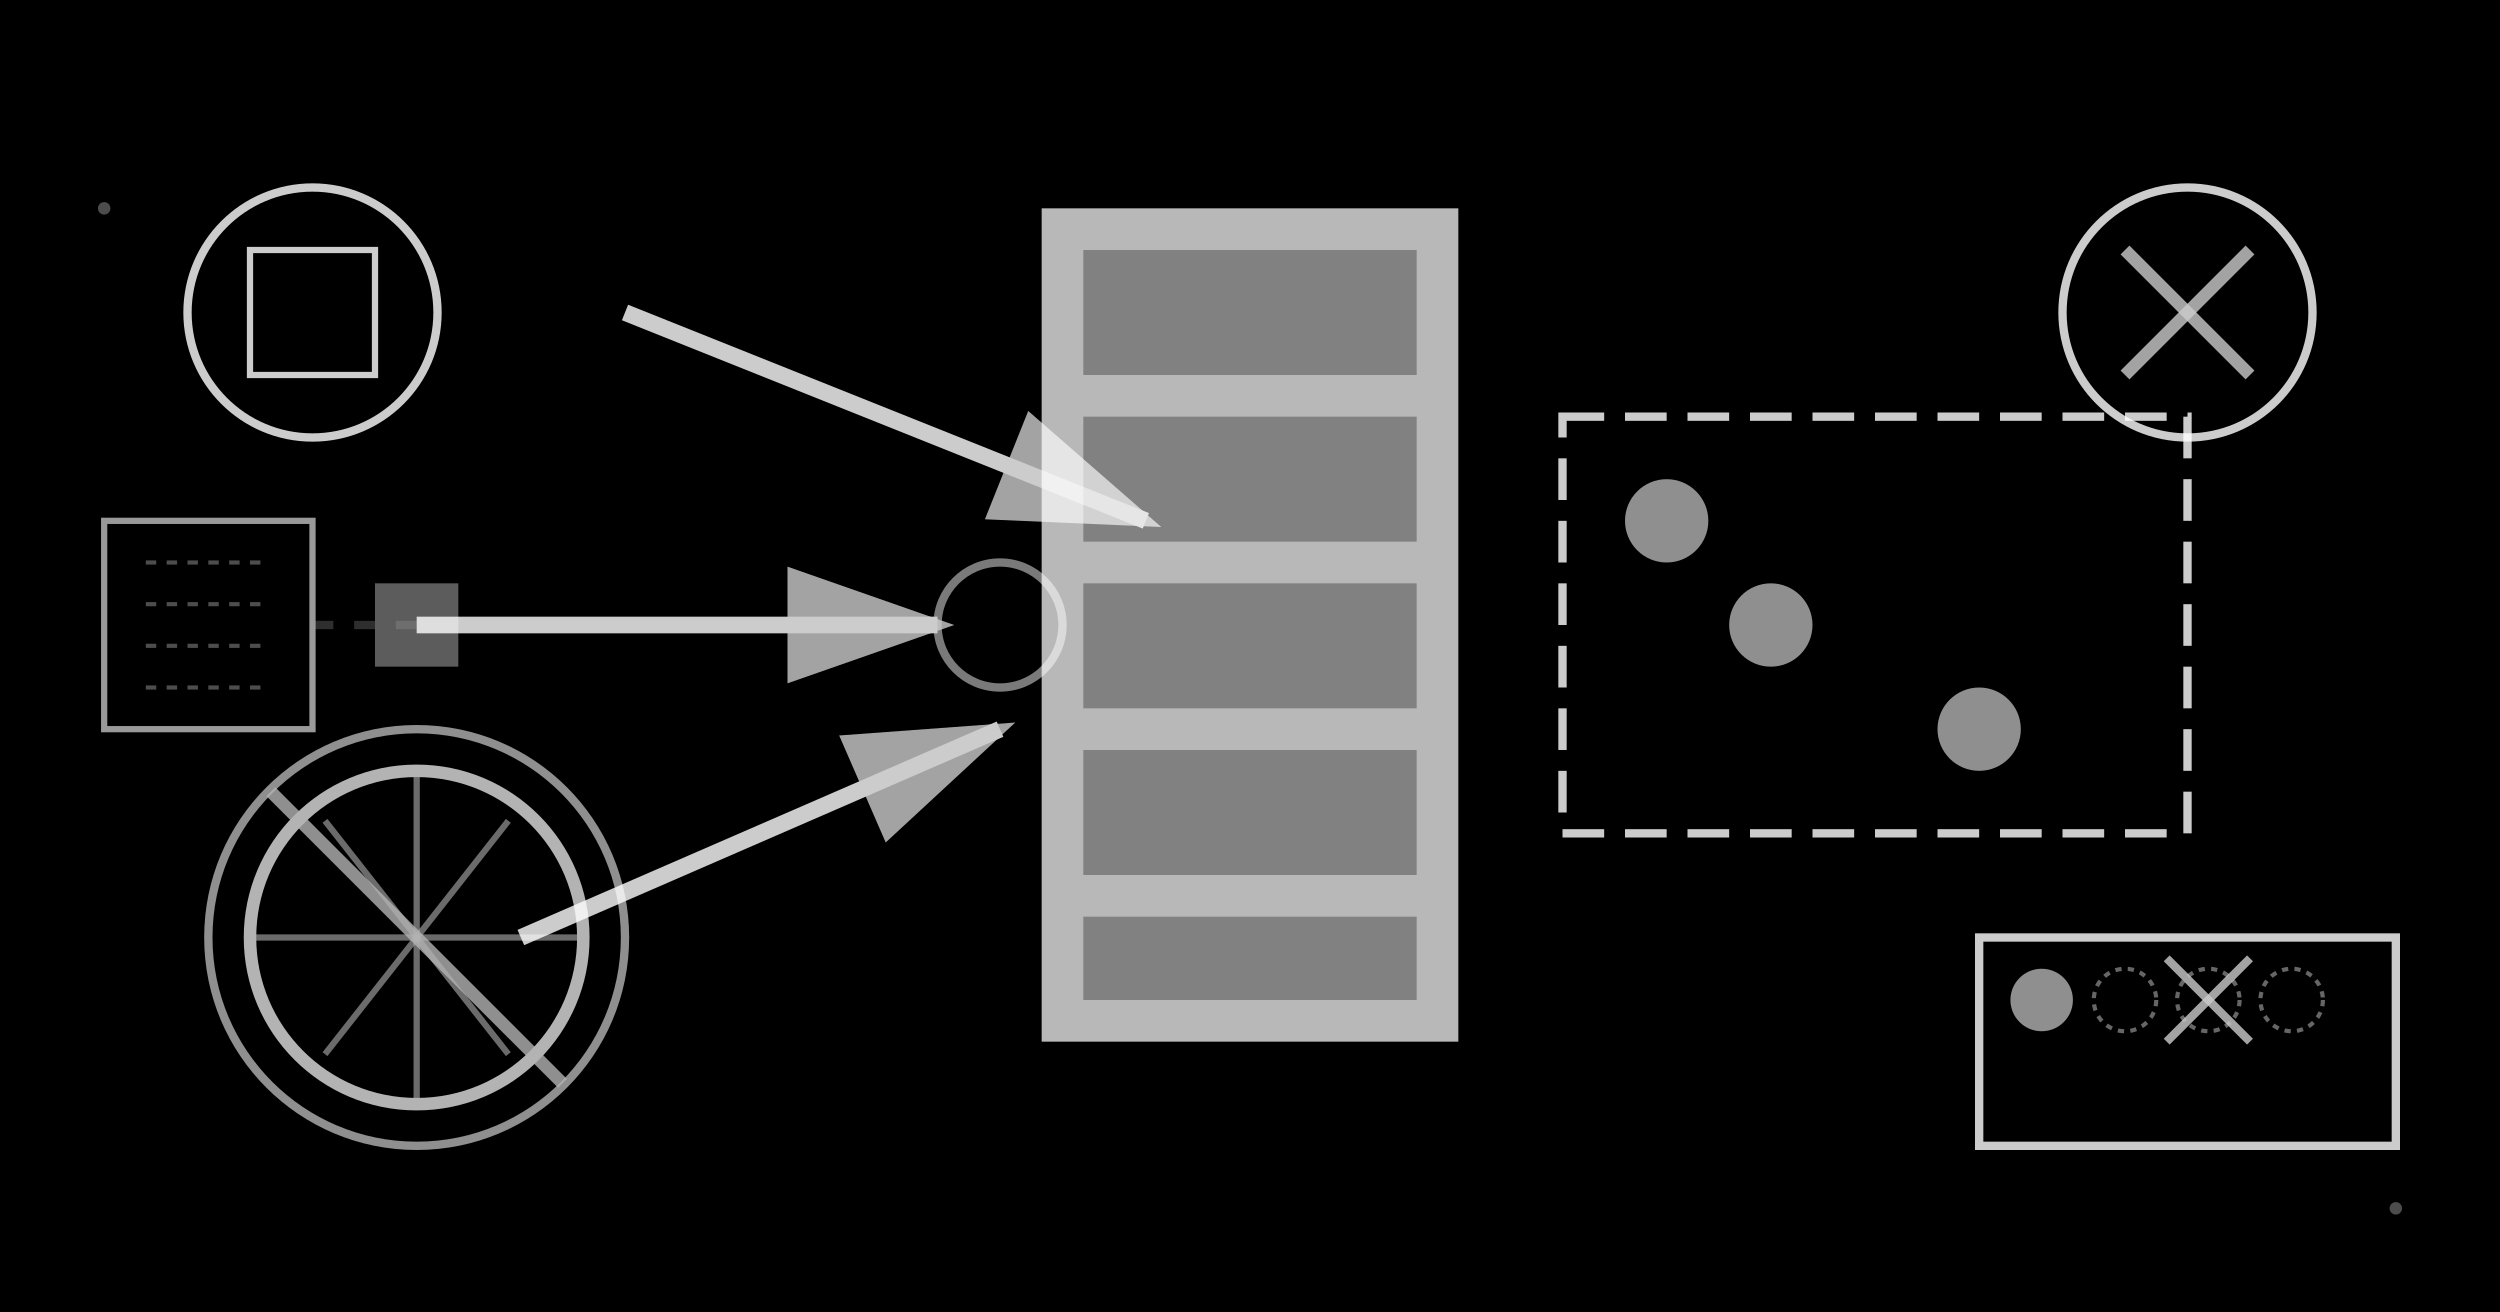 <svg width="1200" height="630" viewBox="0 0 1200 630" xmlns="http://www.w3.org/2000/svg">
  <rect width="1200" height="630" fill="#000000"/>
  
  <!-- Large barrier/wall visualization -->
  <g opacity="0.9">
    <!-- Massive wall structure -->
    <rect x="500" y="100" width="200" height="400" fill="#ffffff" opacity="0.8">
      <animate attributeName="opacity" values="0.7;1;0.7" dur="4s" repeatCount="indefinite"/>
    </rect>
    
    <!-- Wall segments -->
    <rect x="520" y="120" width="160" height="60" fill="#000000" opacity="0.3"/>
    <rect x="520" y="200" width="160" height="60" fill="#000000" opacity="0.3"/>
    <rect x="520" y="280" width="160" height="60" fill="#000000" opacity="0.3"/>
    <rect x="520" y="360" width="160" height="60" fill="#000000" opacity="0.3"/>
    <rect x="520" y="440" width="160" height="40" fill="#000000" opacity="0.3"/>
  </g>
  
  <!-- Blocked pathways -->
  <g opacity="0.8">
    <!-- Large arrow hitting wall -->
    <path d="M200 300 L450 300" stroke="#ffffff" stroke-width="8" marker-end="url(#arrowhead)">
      <animate attributeName="opacity" values="0.6;1;0.6" dur="3s" repeatCount="indefinite"/>
    </path>
    
    <!-- Impact visualization -->
    <circle cx="480" cy="300" r="30" fill="none" stroke="#ffffff" stroke-width="4" opacity="0.6">
      <animate attributeName="opacity" values="0.4;0.8;0.4" dur="2s" repeatCount="indefinite"/>
      <animate attributeName="r" values="20;40;20" dur="2s" repeatCount="indefinite"/>
    </circle>
    
    <!-- Another blocked arrow from different angle -->
    <path d="M300 150 L550 250" stroke="#ffffff" stroke-width="8" marker-end="url(#arrowhead)">
      <animate attributeName="opacity" values="0.6;1;0.6" dur="3.5s" repeatCount="indefinite"/>
    </path>
    
    <!-- Third blocked arrow -->
    <path d="M250 450 L480 350" stroke="#ffffff" stroke-width="8" marker-end="url(#arrowhead)">
      <animate attributeName="opacity" values="0.6;1;0.6" dur="2.8s" repeatCount="indefinite"/>
    </path>
  </g>
  
  <!-- Physical law symbols -->
  <g opacity="0.8">
    <!-- Energy conservation circle -->
    <circle cx="150" cy="150" r="60" fill="none" stroke="#ffffff" stroke-width="4">
      <animate attributeName="opacity" values="0.7;1;0.7" dur="4s" repeatCount="indefinite"/>
      <animateTransform attributeName="transform" type="rotate" values="0 150 150; 360 150 150" dur="8s" repeatCount="indefinite"/>
    </circle>
    
    <!-- E=mc² representation -->
    <rect x="120" y="120" width="60" height="60" fill="none" stroke="#ffffff" stroke-width="3">
      <animate attributeName="opacity" values="0.6;0.9;0.6" dur="3s" repeatCount="indefinite"/>
    </rect>
    
    <!-- Speed limit visualization -->
    <circle cx="1050" cy="150" r="60" fill="none" stroke="#ffffff" stroke-width="4">
      <animate attributeName="opacity" values="0.7;1;0.7" dur="5s" repeatCount="indefinite"/>
    </circle>
    
    <!-- Speed barrier -->
    <path d="M1020 120 L1080 180" stroke="#ffffff" stroke-width="6" opacity="0.8"/>
    <path d="M1080 120 L1020 180" stroke="#ffffff" stroke-width="6" opacity="0.8"/>
    
    <!-- Quantum no-cloning -->
    <rect x="950" y="450" width="200" height="100" fill="none" stroke="#ffffff" stroke-width="4">
      <animate attributeName="opacity" values="0.6;1;0.6" dur="4s" repeatCount="indefinite"/>
    </rect>
    
    <!-- Quantum state symbols -->
    <circle cx="980" cy="480" r="15" fill="#ffffff" opacity="0.7">
      <animate attributeName="opacity" values="0.5;0.9;0.5" dur="2s" repeatCount="indefinite"/>
    </circle>
    <circle cx="1020" cy="480" r="15" fill="none" stroke="#ffffff" stroke-width="2" stroke-dasharray="3,3" opacity="0.5">
      <animate attributeName="opacity" values="0.3;0.7;0.3" dur="2.5s" repeatCount="indefinite"/>
    </circle>
    <circle cx="1060" cy="480" r="15" fill="none" stroke="#ffffff" stroke-width="2" stroke-dasharray="3,3" opacity="0.5">
      <animate attributeName="opacity" values="0.3;0.7;0.3" dur="2.2s" repeatCount="indefinite"/>
    </circle>
    <circle cx="1100" cy="480" r="15" fill="none" stroke="#ffffff" stroke-width="2" stroke-dasharray="3,3" opacity="0.5">
      <animate attributeName="opacity" values="0.3;0.7;0.3" dur="2.8s" repeatCount="indefinite"/>
    </circle>
    
    <!-- No-cloning X -->
    <path d="M1040 460 L1080 500" stroke="#ffffff" stroke-width="4" opacity="0.8"/>
    <path d="M1080 460 L1040 500" stroke="#ffffff" stroke-width="4" opacity="0.8"/>
  </g>
  
  <!-- Perpetual motion impossibility -->
  <g opacity="0.7">
    <!-- Large wheel that cannot turn -->
    <circle cx="200" cy="450" r="80" fill="none" stroke="#ffffff" stroke-width="6">
      <animate attributeName="opacity" values="0.5;0.9;0.5" dur="6s" repeatCount="indefinite"/>
    </circle>
    
    <!-- Spokes -->
    <path d="M200 370 L200 530" stroke="#ffffff" stroke-width="3" opacity="0.6"/>
    <path d="M120 450 L280 450" stroke="#ffffff" stroke-width="3" opacity="0.6"/>
    <path d="M156 394 L244 506" stroke="#ffffff" stroke-width="3" opacity="0.6"/>
    <path d="M244 394 L156 506" stroke="#ffffff" stroke-width="3" opacity="0.6"/>
    
    <!-- Stop/prohibition symbol -->
    <circle cx="200" cy="450" r="100" fill="none" stroke="#ffffff" stroke-width="4" opacity="0.8"/>
    <path d="M130 380 L270 520" stroke="#ffffff" stroke-width="6" opacity="0.8"/>
  </g>
  
  <!-- Fundamental limits -->
  <g opacity="0.8">
    <!-- Large boundary box -->
    <rect x="750" y="200" width="300" height="200" fill="none" stroke="#ffffff" stroke-width="4" stroke-dasharray="20,10">
      <animate attributeName="opacity" values="0.6;1;0.6" dur="5s" repeatCount="indefinite"/>
    </rect>
    
    <!-- Internal elements hitting boundaries -->
    <circle cx="800" cy="250" r="20" fill="#ffffff" opacity="0.7">
      <animate attributeName="opacity" values="0.5;0.9;0.5" dur="2s" repeatCount="indefinite"/>
      <animateTransform attributeName="transform" type="translate" values="0,0; 200,0; 0,0" dur="4s" repeatCount="indefinite"/>
    </circle>
    
    <circle cx="850" cy="300" r="20" fill="#ffffff" opacity="0.7">
      <animate attributeName="opacity" values="0.5;0.9;0.5" dur="2.3s" repeatCount="indefinite"/>
      <animateTransform attributeName="transform" type="translate" values="0,0; 0,80; 0,0" dur="3.5s" repeatCount="indefinite"/>
    </circle>
    
    <circle cx="950" cy="350" r="20" fill="#ffffff" opacity="0.7">
      <animate attributeName="opacity" values="0.5;0.9;0.5" dur="1.8s" repeatCount="indefinite"/>
      <animateTransform attributeName="transform" type="translate" values="0,0; -150,0; 0,0" dur="4.5s" repeatCount="indefinite"/>
    </circle>
  </g>
  
  <!-- Information limits -->
  <g opacity="0.6">
    <!-- Large data flow blocked -->
    <rect x="50" y="250" width="100" height="100" fill="none" stroke="#ffffff" stroke-width="3">
      <animate attributeName="opacity" values="0.4;0.8;0.4" dur="4s" repeatCount="indefinite"/>
    </rect>
    
    <!-- Data streams -->
    <path d="M70 270 L130 270" stroke="#ffffff" stroke-width="2" stroke-dasharray="5,5" opacity="0.5">
      <animate attributeName="opacity" values="0.3;0.7;0.3" dur="2s" repeatCount="indefinite"/>
    </path>
    <path d="M70 290 L130 290" stroke="#ffffff" stroke-width="2" stroke-dasharray="5,5" opacity="0.5">
      <animate attributeName="opacity" values="0.3;0.7;0.3" dur="2.2s" repeatCount="indefinite"/>
    </path>
    <path d="M70 310 L130 310" stroke="#ffffff" stroke-width="2" stroke-dasharray="5,5" opacity="0.5">
      <animate attributeName="opacity" values="0.3;0.7;0.3" dur="1.8s" repeatCount="indefinite"/>
    </path>
    <path d="M70 330 L130 330" stroke="#ffffff" stroke-width="2" stroke-dasharray="5,5" opacity="0.5">
      <animate attributeName="opacity" values="0.3;0.7;0.3" dur="2.5s" repeatCount="indefinite"/>
    </path>
    
    <!-- Blocked output -->
    <path d="M150 300 L200 300" stroke="#ffffff" stroke-width="4" stroke-dasharray="10,10" opacity="0.3">
      <animate attributeName="opacity" values="0.1;0.5;0.1" dur="3s" repeatCount="indefinite"/>
    </path>
    
    <!-- Block symbol -->
    <rect x="180" y="280" width="40" height="40" fill="#ffffff" opacity="0.6">
      <animate attributeName="opacity" values="0.4;0.8;0.4" dur="2s" repeatCount="indefinite"/>
    </rect>
  </g>
  
  <!-- Arrow marker definition -->
  <defs>
    <marker id="arrowhead" markerWidth="10" markerHeight="7" refX="9" refY="3.5" orient="auto">
      <polygon points="0 0, 10 3.5, 0 7" fill="#ffffff" opacity="0.8"/>
    </marker>
  </defs>
   
  
  <!-- Floating barrier symbols -->
  <circle cx="50" cy="100" r="3" fill="#ffffff" opacity="0.3">
    <animate attributeName="opacity" values="0.1;0.4;0.1" dur="8s" repeatCount="indefinite"/>
    <animateTransform attributeName="transform" type="translate" values="0,0; 1100,400; 0,0" dur="20s" repeatCount="indefinite"/>
  </circle>
  <circle cx="1150" cy="580" r="3" fill="#ffffff" opacity="0.3">
    <animate attributeName="opacity" values="0.1;0.4;0.1" dur="10s" repeatCount="indefinite"/>
    <animateTransform attributeName="transform" type="translate" values="0,0; -1100,-400; 0,0" dur="25s" repeatCount="indefinite"/>
  </circle>
</svg>
